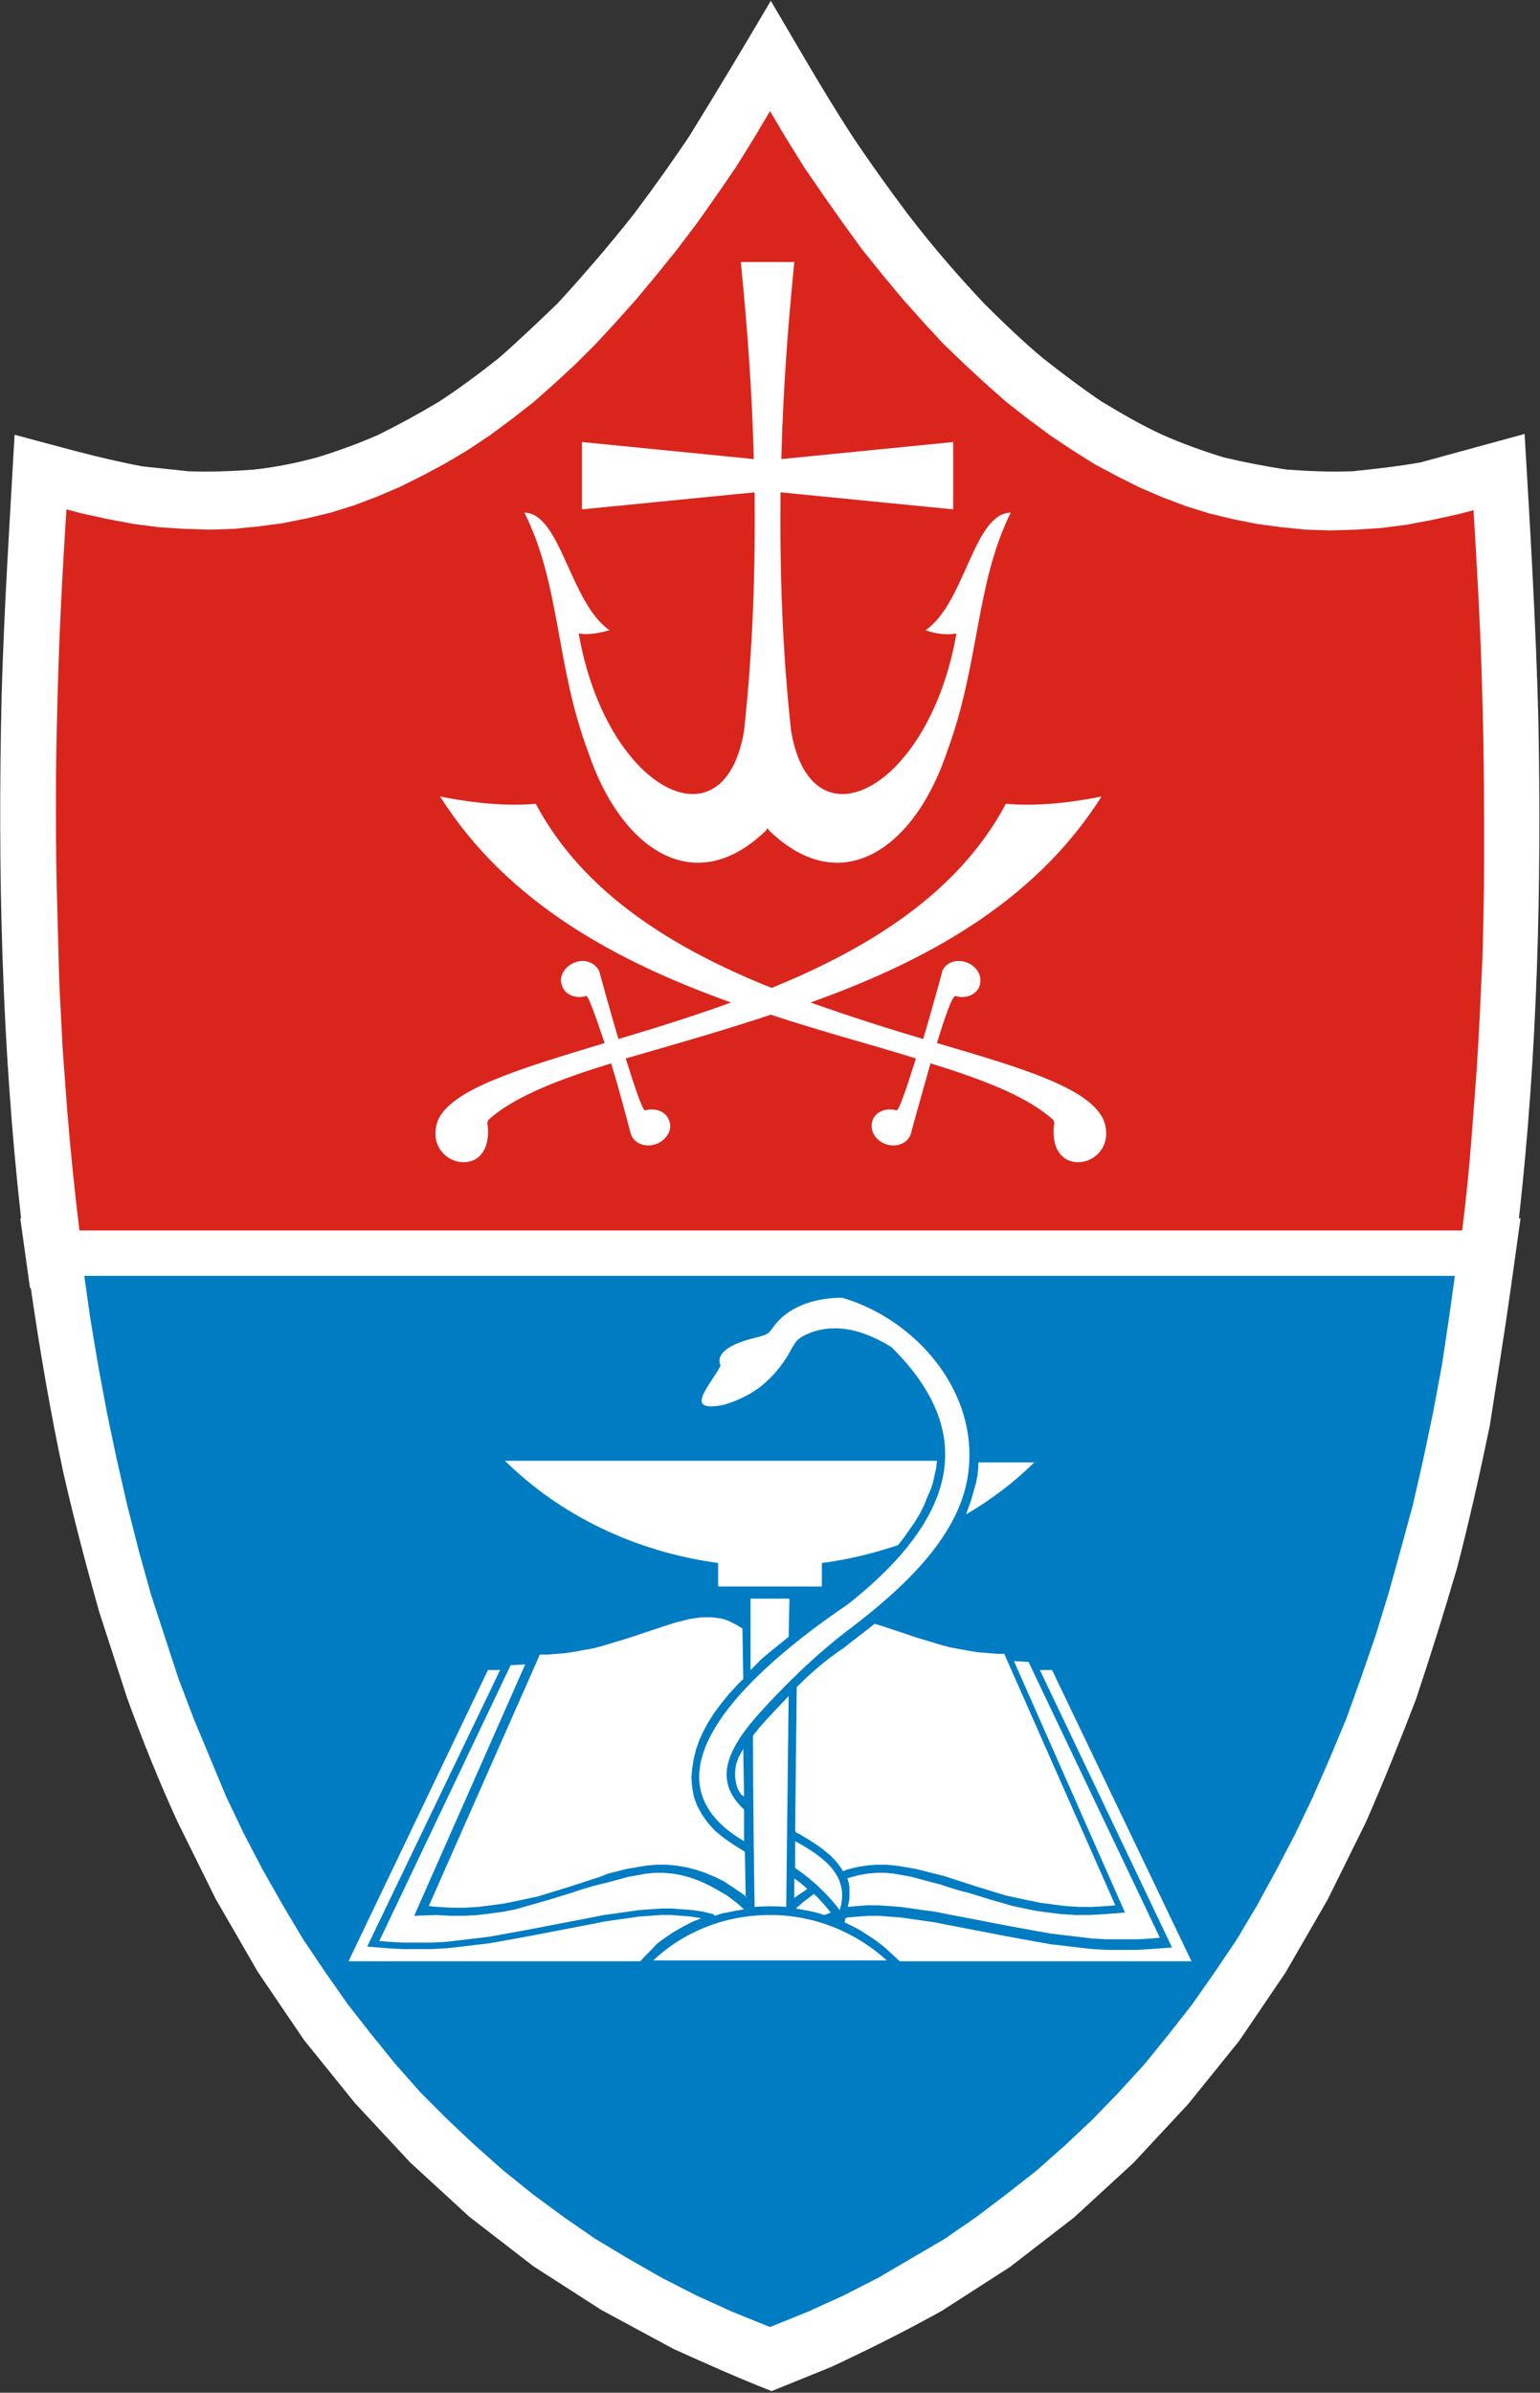 <?xml version="1.0" encoding="UTF-8"?>
<!DOCTYPE svg>
<svg version="1.2" baseProfile="tiny" xmlns="http://www.w3.org/2000/svg" xmlns:xlink="http://www.w3.org/1999/xlink" xmlns:a="http://ns.adobe.com/AdobeSVGViewerExtensions/3.0/" x="0px" y="0px" width="190px" height="295px" viewBox="0 0 190 295" xml:space="preserve">
<rect x="0" y="0" width="190" height="295" fill="#333333" stroke="none"/>
<defs>
</defs>
<path id="_139737560_1_" fill="#FFFFFF" d="M186.4,158.8L186.4,158.8l1.2-8.6h-0.2c2.3-20.4,2.8-40.9,2.4-61.4  c-0.3-11.8-1-23.5-1.7-35.3L175.3,57c-2.8,0.5-5.5,0.8-8.4,1.1c-2.7,0.1-5.3,0-8.1-0.2c-2.7-0.4-5.2-0.9-7.8-1.5  c-2.6-0.8-5.1-1.7-7.6-2.8c-2.6-1.2-5-2.6-7.5-4.1c-2.5-1.7-4.9-3.5-7.3-5.4c-2.5-2.1-4.9-4.4-7.2-6.7c-3.3-3.5-6.4-7.1-9.4-11  c-2.4-3.2-4.7-6.4-6.9-9.7c-3.5-5.4-6.7-11-10-16.6c-3.3,5.6-6.6,11.1-10,16.6c-2.2,3.3-4.5,6.5-6.9,9.7c-3,3.8-6.1,7.4-9.4,11  c-2.4,2.3-4.7,4.5-7.2,6.7c-2.4,1.9-4.8,3.7-7.4,5.4c-2.5,1.5-4.9,2.8-7.5,4.1c-2.5,1.1-5,2-7.6,2.8c-2.6,0.7-5.1,1.2-7.8,1.5  c-2.7,0.2-5.3,0.3-8.1,0.2l-5.6-0.6C12.2,56.5,7.1,55,1.8,53.6C1.2,64.3,0.5,75,0.2,85.8c-0.5,21.5,0,43,2.4,64.4l-0.1,0l1.2,8.6  h0.1c1.1,7.6,2.4,15.2,4,22.7c1.3,5.7,2.8,11.4,4.4,17.1l3.5,10.8c1.9,5.2,3.9,10.2,6.2,15.2l4.7,9.5l5.2,9l5.7,8.4l6.3,7.8l6.8,7.3  l7.3,6.7l7.9,6.1l8.4,5.4l8.9,4.8c4,1.8,8,3.6,12.1,5.2l7.4-3c4.7-2.2,9.1-4.4,13.6-6.9l8.4-5.4l7.9-6.1l7.3-6.7l6.8-7.3l6.3-7.8  l5.7-8.4l5.2-9l4.7-9.5c2.2-5,4.2-10,6.2-15.2c1.8-5.4,3.5-10.8,5.1-16.3c1.5-5.8,2.8-11.6,4-17.4  C184.7,170,185.6,164.5,186.4,158.8L186.4,158.8z"/>
<polygon id="_139738592_1_" fill="#007CC3" points="11.1,162.3 12.1,168.3 13.2,174.2 14.4,179.9 15.7,185.6 17.1,191.1 18.6,196.5   20.3,201.7 22,206.9 23.9,211.9 25.9,216.7 27.9,221.5 30.1,226.1 32.4,230.5 34.9,234.9 37.4,239.1 40.1,243.1 42.9,247.1   45.8,250.8 48.8,254.5 51.9,258 55.2,261.3 58.6,264.5 62.1,267.6 65.7,270.5 69.5,273.3 73.4,276 77.4,278.4 81.6,280.8 85.9,283   90.3,285 95,286.9 99.7,285 104.1,283 108.4,280.8 112.5,278.4 116.6,276 120.5,273.3 124.2,270.5 127.9,267.6 131.4,264.5   134.8,261.3 138,258 141.2,254.5 144.2,250.8 147.1,247.1 149.9,243.1 152.6,239.1 155.1,234.9 157.5,230.5 159.8,226.1 162,221.5   164.1,216.7 166.1,211.9 167.9,206.9 169.7,201.7 171.3,196.5 172.8,191.1 174.3,185.6 175.6,179.9 176.8,174.2 177.9,168.3   178.8,162.3 179.5,157.3 10.4,157.3 "/>
<path id="_139628432_1_" fill="#DA251D" d="M83.5,30.8l-2.5,3.1l-2.5,3l-2.5,2.8l-2.5,2.7L71,44.9l-2.6,2.4l-2.6,2.3l-2.7,2.1  l-2.7,2l-2.7,1.8L55,57.1l-2.8,1.5L49.4,60l-2.8,1.2l-2.9,1.1l-2.9,0.9l-2.9,0.7l-3,0.6l-3,0.4l-3,0.3l-3.1,0.1l-3.1-0.1l-3.1-0.2  l-3.1-0.4L13.3,64l-3.2-0.7l-1.9-0.5C7.7,70.4,7.3,78.2,7.1,86C7,89.9,6.9,93.9,6.9,97.8c0,3.8,0,7.7,0.1,11.6  c0.1,3.7,0.2,7.5,0.3,11.3c0.1,2.7,0.3,5.5,0.4,8.2c0.2,2.7,0.4,5.4,0.6,8.1c0.4,4.9,0.9,9.8,1.5,14.7h170.6c0.5-4,0.9-8,1.2-12  c0.2-2.7,0.4-5.3,0.6-8c0.3-4.6,0.5-9.2,0.7-13.7c0.1-3.8,0.2-7.6,0.2-11.3l0-5.8c0-5.9-0.1-11.8-0.3-17.8c-0.2-6.8-0.6-13.5-1-20.2  l-1.9,0.5l-3.2,0.7l-3.2,0.6l-3.1,0.4l-3.1,0.2l-3.1,0.1l-3.1-0.1l-3-0.3l-3-0.4l-3-0.6l-2.9-0.7l-2.9-0.9l-2.9-1.1l-2.8-1.2  l-2.8-1.4l-2.8-1.5l-2.7-1.7l-2.7-1.8l-2.7-2l-2.7-2.1l-2.6-2.3l-2.6-2.4l-2.6-2.5l-2.5-2.7l-2.5-2.8l-2.5-3l-2.5-3.1l-2.4-3.3  l-2.4-3.4l-2.4-3.5l-2.3-3.7L95,13.7l-1.9,3.2l-2.3,3.7l-2.4,3.5l-2.4,3.4L83.5,30.8L83.5,30.8z"/>
<path id="_139739024_1_" fill="#FFFFFF" d="M54.3,98.2c8.4,13.3,22.2,20.5,35.9,25.4c-4.7,1.7-9.5,3.2-13.9,4.5  c-1.1-3.7-2.1-7.4-2.3-8.1c0,0,0,0,0,0c0,0,0-0.1,0-0.1l0,0l0,0c-0.4-1.1-1.7-1.7-2.9-1.3c-1.3,0.4-2.2,1.7-1.8,2.8  c0.3,1.2,1.7,1.8,3,1.4c0.3-0.1,1.2,2.6,2.3,5.8c-10.6,3.2-19,5.7-20.6,9.6c-1.9,5.5,6.6,7.6,6.2,0.9c-0.1-1-0.2-0.8,0.6-1.5  c3.2-2.6,8.4-4.6,14.6-6.5c1.2,3.9,2.2,7.9,2.4,8.6c0.3,1.2,1.7,1.8,3,1.4c1.3-0.4,2.2-1.7,1.8-2.8c-0.3-1.2-1.7-1.8-3-1.4  c-0.3,0.1-1.3-2.9-2.4-6.4c5.5-1.6,11.6-3.3,17.9-5.4c6.3,2.1,12.5,3.7,17.9,5.4c-1.1,3.5-2.1,6.5-2.4,6.4c-1.3-0.4-2.7,0.2-3,1.4  c-0.3,1.2,0.5,2.4,1.8,2.8c1.3,0.4,2.7-0.2,3-1.4c0.2-0.8,1.3-4.7,2.4-8.6c6.2,1.9,11.4,3.9,14.6,6.5c0.8,0.7,0.7,0.5,0.6,1.5  c-0.4,6.7,8.1,4.6,6.2-0.9c-1.6-4-10-6.5-20.6-9.6c1-3.3,1.9-5.9,2.3-5.8c1.3,0.4,2.7-0.2,3-1.4c0.3-1.2-0.5-2.4-1.8-2.8  c-1.3-0.4-2.6,0.2-2.9,1.3v0l0,0c0,0,0,0.1,0,0.1c0,0,0,0,0,0c-0.2,0.7-1.2,4.4-2.3,8.1c-4.4-1.3-9.1-2.8-13.9-4.5  c13.7-4.9,27.5-12.1,35.9-25.4c-4.5,0.9-8.4,1.2-11.8,0.9c-5.9,11.1-17.1,17.9-28.9,22.7C83.2,117,72,110.2,66.1,99.1  C62.8,99.4,58.8,99.1,54.3,98.2z M64.7,63.2c4.5,0.1,5.6,11.1,10.5,14.5c-1.4,0.4-2.7,0.6-3.8,0.4c3.3,19.1,17.9,26.9,20.4,12  c1.1-10.1,1.4-19.8,1.3-29.4l-21.3,2.1v-8.3L93,56.6c-0.2-8.2-0.8-16.3-1.6-24.3h3.2h0.3H98c-0.8,8-1.4,16-1.6,24.3l21.2-2.1v8.3  l-21.3-2.1c-0.1,9.6,0.2,19.3,1.3,29.4c2.5,14.9,17.1,7.1,20.4-12c-1.1,0.2-2.4,0.1-3.8-0.4c4.9-3.4,5.9-14.4,10.5-14.5  c-4.4,8.9-3.8,18.6-7.9,29.6c-3.9,11.6-12.9,18.3-21.9,9.6h0l-0.2-0.3l-0.2,0.3h0c-9,8.7-18,2-21.9-9.6  C68.5,81.9,69.2,72.2,64.7,63.2L64.7,63.2z"/>
<path id="_139736448_1_" fill="#FFFFFF" d="M109.4,241.7c-3.7-3.4-8.8-5.6-14.4-5.6c-5.6,0-10.7,2.1-14.4,5.6H109.4L109.4,241.7z"/>
<path id="_139736080_1_" fill="#FFFFFF" d="M79,241.8H43l17.2-35.9h1.5L45.3,240l2.6,0.2l1.8,0.1l1.8,0l1.8,0l1.8-0.1l1.8-0.2  l1.7-0.2l1.7-0.2l1.7-0.3l3.3-0.6c2.6-0.5,5.2-1,7.8-1.5l1.5-0.3l1.4-0.2l1.4-0.2l1.4-0.2l1.4-0.1l1.3-0.1l1.3,0l1.3,0.1l1.2,0.1  l1.2,0.2c-0.4,0.2-0.8,0.3-1.2,0.5c-0.8,0.4-1.5,0.8-2.2,1.2c-0.7,0.5-1.4,0.9-2.1,1.5C80.3,240.5,79.6,241.1,79,241.8L79,241.8z"/>
<path id="_139575776_1_" fill="#FFFFFF" d="M109.7,240.6c-0.6-0.6-1.3-1.1-2-1.6c-0.6-0.4-1.1-0.7-1.7-1.1c-0.6-0.3-1.2-0.6-1.8-0.9  l0.1-0.5l0.3-0.1l1.2-0.1l1.3-0.1l1.3,0l1.3,0.1l1.4,0.1l1.4,0.2l1.4,0.2l1.4,0.2l1.5,0.3c2.6,0.5,5.2,1,7.8,1.5l3.3,0.6l1.7,0.3  l1.7,0.2l1.7,0.2l1.8,0.2l1.8,0.1l1.8,0l1.8,0l1.8-0.1l2.6-0.2l-16.3-34.2h1.5l17.2,35.9h-36L109.7,240.6L109.7,240.6z"/>
<path id="_139575392_1_" fill="#FFFFFF" d="M101.7,236.1c-0.6-0.2-1.3-0.4-1.9-0.5c-0.5-0.1-1.1-0.2-1.6-0.3l0.9-0.8l1.2-0.9  l0.1-0.1c0.2,0.2,0.5,0.4,0.7,0.7c0.5,0.5,1,1.1,1.4,1.6L102,236L101.7,236.1z M104.5,231.6l0.3-0.1l1.1-0.3l1.1-0.2l1.1-0.1l1.1,0  l1.1,0.1l1.1,0.2l1.1,0.2l1.1,0.3l1.1,0.3l1.2,0.3c1.2,0.4,2.4,0.8,3.7,1.1l2.6,0.8l1.4,0.4l1.4,0.4l1.4,0.3l1.5,0.3l1.5,0.2  l1.6,0.2l1.7,0.1l1.7,0l1.8-0.1l2.6-0.2l-13.7-31l1.8,0.1l16.2,34l-1.1,0.1l-1.8,0.1l-1.8,0l-1.8,0l-1.8-0.1l-1.7-0.2l-1.7-0.2  l-1.7-0.2l-1.7-0.3l-3.3-0.6c-2.6-0.5-5.2-1-7.8-1.5l-1.5-0.3l-1.5-0.2l-1.4-0.2l-1.4-0.2l-1.4-0.1l-1.4-0.1l-1.3,0l-1.3,0.1  l-1.1,0.1l0,0l0.1-0.5l0.1-0.5l0-0.5l0-0.5l0-0.5l-0.1-0.5l-0.1-0.4L104.5,231.6L104.5,231.6z"/>
<path id="_139573544_1_" fill="#FFFFFF" d="M53.8,236.1l1.8,0.1l1.7,0l1.7-0.1l1.6-0.2l1.5-0.2l1.5-0.3L65,235l1.4-0.4l1.4-0.4  l2.6-0.8c1.2-0.4,2.4-0.8,3.7-1.1l1.2-0.3l1.1-0.3l1.1-0.3l1.1-0.2l1.1-0.2l1.1-0.1l1.1,0l1.1,0.1l1.1,0.2l1.1,0.3l1.1,0.4l1.1,0.5  l1.1,0.6l1.2,0.7l1.2,0.9l0.9,0.8c-0.2,0-0.4,0.1-0.6,0.1c-0.7,0.1-1.4,0.3-2.1,0.4c-0.3,0.1-0.6,0.2-0.9,0.3L88,236l-1.2-0.3  l-1.3-0.2l-1.3-0.1l-1.3-0.1l-1.3,0l-1.4,0.1l-1.4,0.1l-1.4,0.2l-1.4,0.2l-1.5,0.2l-1.5,0.3c-2.6,0.5-5.2,1-7.8,1.5l-3.3,0.6  l-1.7,0.3l-1.7,0.2l-1.7,0.2l-1.7,0.2l-1.8,0.1l-1.8,0l-1.8,0l-1.8-0.1l-1.1-0.1l16.2-34l1.8-0.1l-13.7,31L53.8,236.1L53.8,236.1z"/>
<path id="_139571936_1_" fill="#FFFFFF" d="M92,234l-0.1-5.7l-1.3-0.8l-1.3-0.9l-1.1-0.9l-0.9-1l-0.7-1l-0.6-1.1l-0.4-1.1l-0.2-1.1  l-0.1-1.2l0.1-1.2l0.2-1.2l0.3-1.2l0.4-1.1l0.5-1.1l0.6-1.1l0.7-1.1L89,210l0.9-1.1l1-1.1l0.8-0.8l-0.1-6.2l-0.6-0.4l-0.6-0.3  l-0.6-0.3l-0.6-0.2l-0.6-0.1l-0.7-0.1l-0.7,0l-0.7,0l-0.7,0.1l-0.7,0.1l-0.8,0.2l-0.8,0.2l-1.6,0.5c-1.5,0.5-3,1-4.5,1.5l-2,0.6  l-1,0.3l-1.1,0.3l-1.1,0.2l-1.1,0.2l-1.2,0.2l-1.2,0.1l-1.2,0.1l-0.9,0l-13.7,31l1.1,0.1l1.7,0.1l1.7,0l1.6-0.1l1.6-0.2l1.5-0.2  l1.5-0.3l1.4-0.3l1.4-0.3l1.3-0.4l2.6-0.8c1.2-0.4,2.5-0.8,3.7-1.2L75,231l1.2-0.3l1.2-0.3l1.2-0.2l1.2-0.2l1.2-0.1l1.2,0l1.2,0.1  l1.2,0.2l1.2,0.3l1.2,0.4l1.2,0.5l1.2,0.6l1.2,0.8l1.3,0.9L92,234L92,234z M91.8,221.5l-0.1-5.9l-0.1,0.2l-0.5,0.9l-0.3,0.9  l-0.1,0.8l0,0.7l0.1,0.7l0.2,0.7l0.4,0.7L91.8,221.5z"/>
<path id="_139571552_1_" fill="#FFFFFF" d="M98.3,208l-0.2,17.8c0,0,0.1,0,0.1,0.1c1.1,0.6,2.1,1.2,3.2,2c0.4,0.3,0.7,0.6,1.1,0.9  c0.3,0.3,0.6,0.6,0.9,1l0.5,0.7l0.1,0.2l0.5-0.2l1.2-0.3l1.2-0.2l1.2-0.1l1.2,0l1.2,0.1l1.2,0.2l1.2,0.2l1.2,0.3l1.2,0.3l1.2,0.3  c1.2,0.4,2.5,0.8,3.7,1.2l2.6,0.8l1.3,0.4l1.4,0.3l1.4,0.3l1.5,0.3l1.5,0.2l1.6,0.2l1.6,0.1l1.7,0l1.7-0.1l1.1-0.1l-13.7-31l-0.9,0  l-1.2-0.1l-1.2-0.1l-1.2-0.2l-1.1-0.2l-1.1-0.2l-1.1-0.3l-1-0.3l-2-0.6c-1.5-0.5-3-1-4.5-1.5l-0.7-0.2c-1.2,1-2.5,1.9-3.7,2.9  C101.8,204.7,100,206.3,98.3,208L98.3,208z M98,231.6l0,2.4l0.4-0.3l1.2-0.8C99.1,232.4,98.6,232,98,231.6z"/>
<path id="_139571168_1_" fill="#FFFFFF" d="M92.6,197.1h4.8l-0.1,4.7l-2.1,1.7l-1.2,1l-1.1,1.1l-0.3,0.3L92.6,197.1z M97,235.1  c-1.3-0.1-2.6-0.1-3.9,0c-0.1-7-0.2-14-0.2-21.1c0.2-0.3,0.5-0.6,0.7-0.9c1.2-1.4,2.5-2.7,3.7-4C97.2,217.8,97.1,226.5,97,235.1  L97,235.1z"/>
<path id="_139691160_1_" fill="#FFFFFF" d="M127.7,180.2c-2.5,2.5-5.4,4.7-8.5,6.5l0.1-0.3l0.5-1.4l0.4-1.4l0.2-0.7l0.2-1l0.1-1  l0-0.6H127.7z M110.8,190.5c-3,1-6.2,1.8-9.4,2.2v2.9H88.6v-2.9c-10.3-1.4-19.5-5.9-26.3-12.6h53.3l-0.1,0.9l-0.2,0.9l-0.2,0.9  l-0.3,0.9l-0.4,0.9l-0.4,1l-0.5,1l-0.6,1l-0.7,1l-0.7,1L110.8,190.5L110.8,190.5z"/>
<path id="_139691024_1_" fill="#FFFFFF" d="M89.3,173.2c2-0.6,3.8-1.5,5.3-2.9c1.2-1.1,2.2-2.4,3-3.9c0.7-1.3,1-1.5,2.4-2.1  c3-1.1,6.3-0.5,10,1.8c9.7,9.6,9.4,20-5.4,31.7c-12.4,8.4-26.3,21.3-12.8,29.2l0-3.9c-3.4-3.2-2.8-6.7,2-12  c2.9-3.2,6.8-7.1,11.2-10.4c6.3-4.8,12.9-10.9,14.3-18.1c2-10.5-6.1-19.9-15.4-22.6c-3.3,0-6.2,1-8,3c-1,1.1-0.7,1.4-2.2,1.8  c-3.9,0.9-5.4,2.1-4.8,3.6C87.4,171.1,84.3,174.2,89.3,173.2L89.3,173.2z M98.1,230.3c2.5,1.7,4.3,3.6,5.5,5.2  c1.3-4.1-1.8-6.5-5.5-8.5L98.1,230.3L98.1,230.3z"/>
</svg>